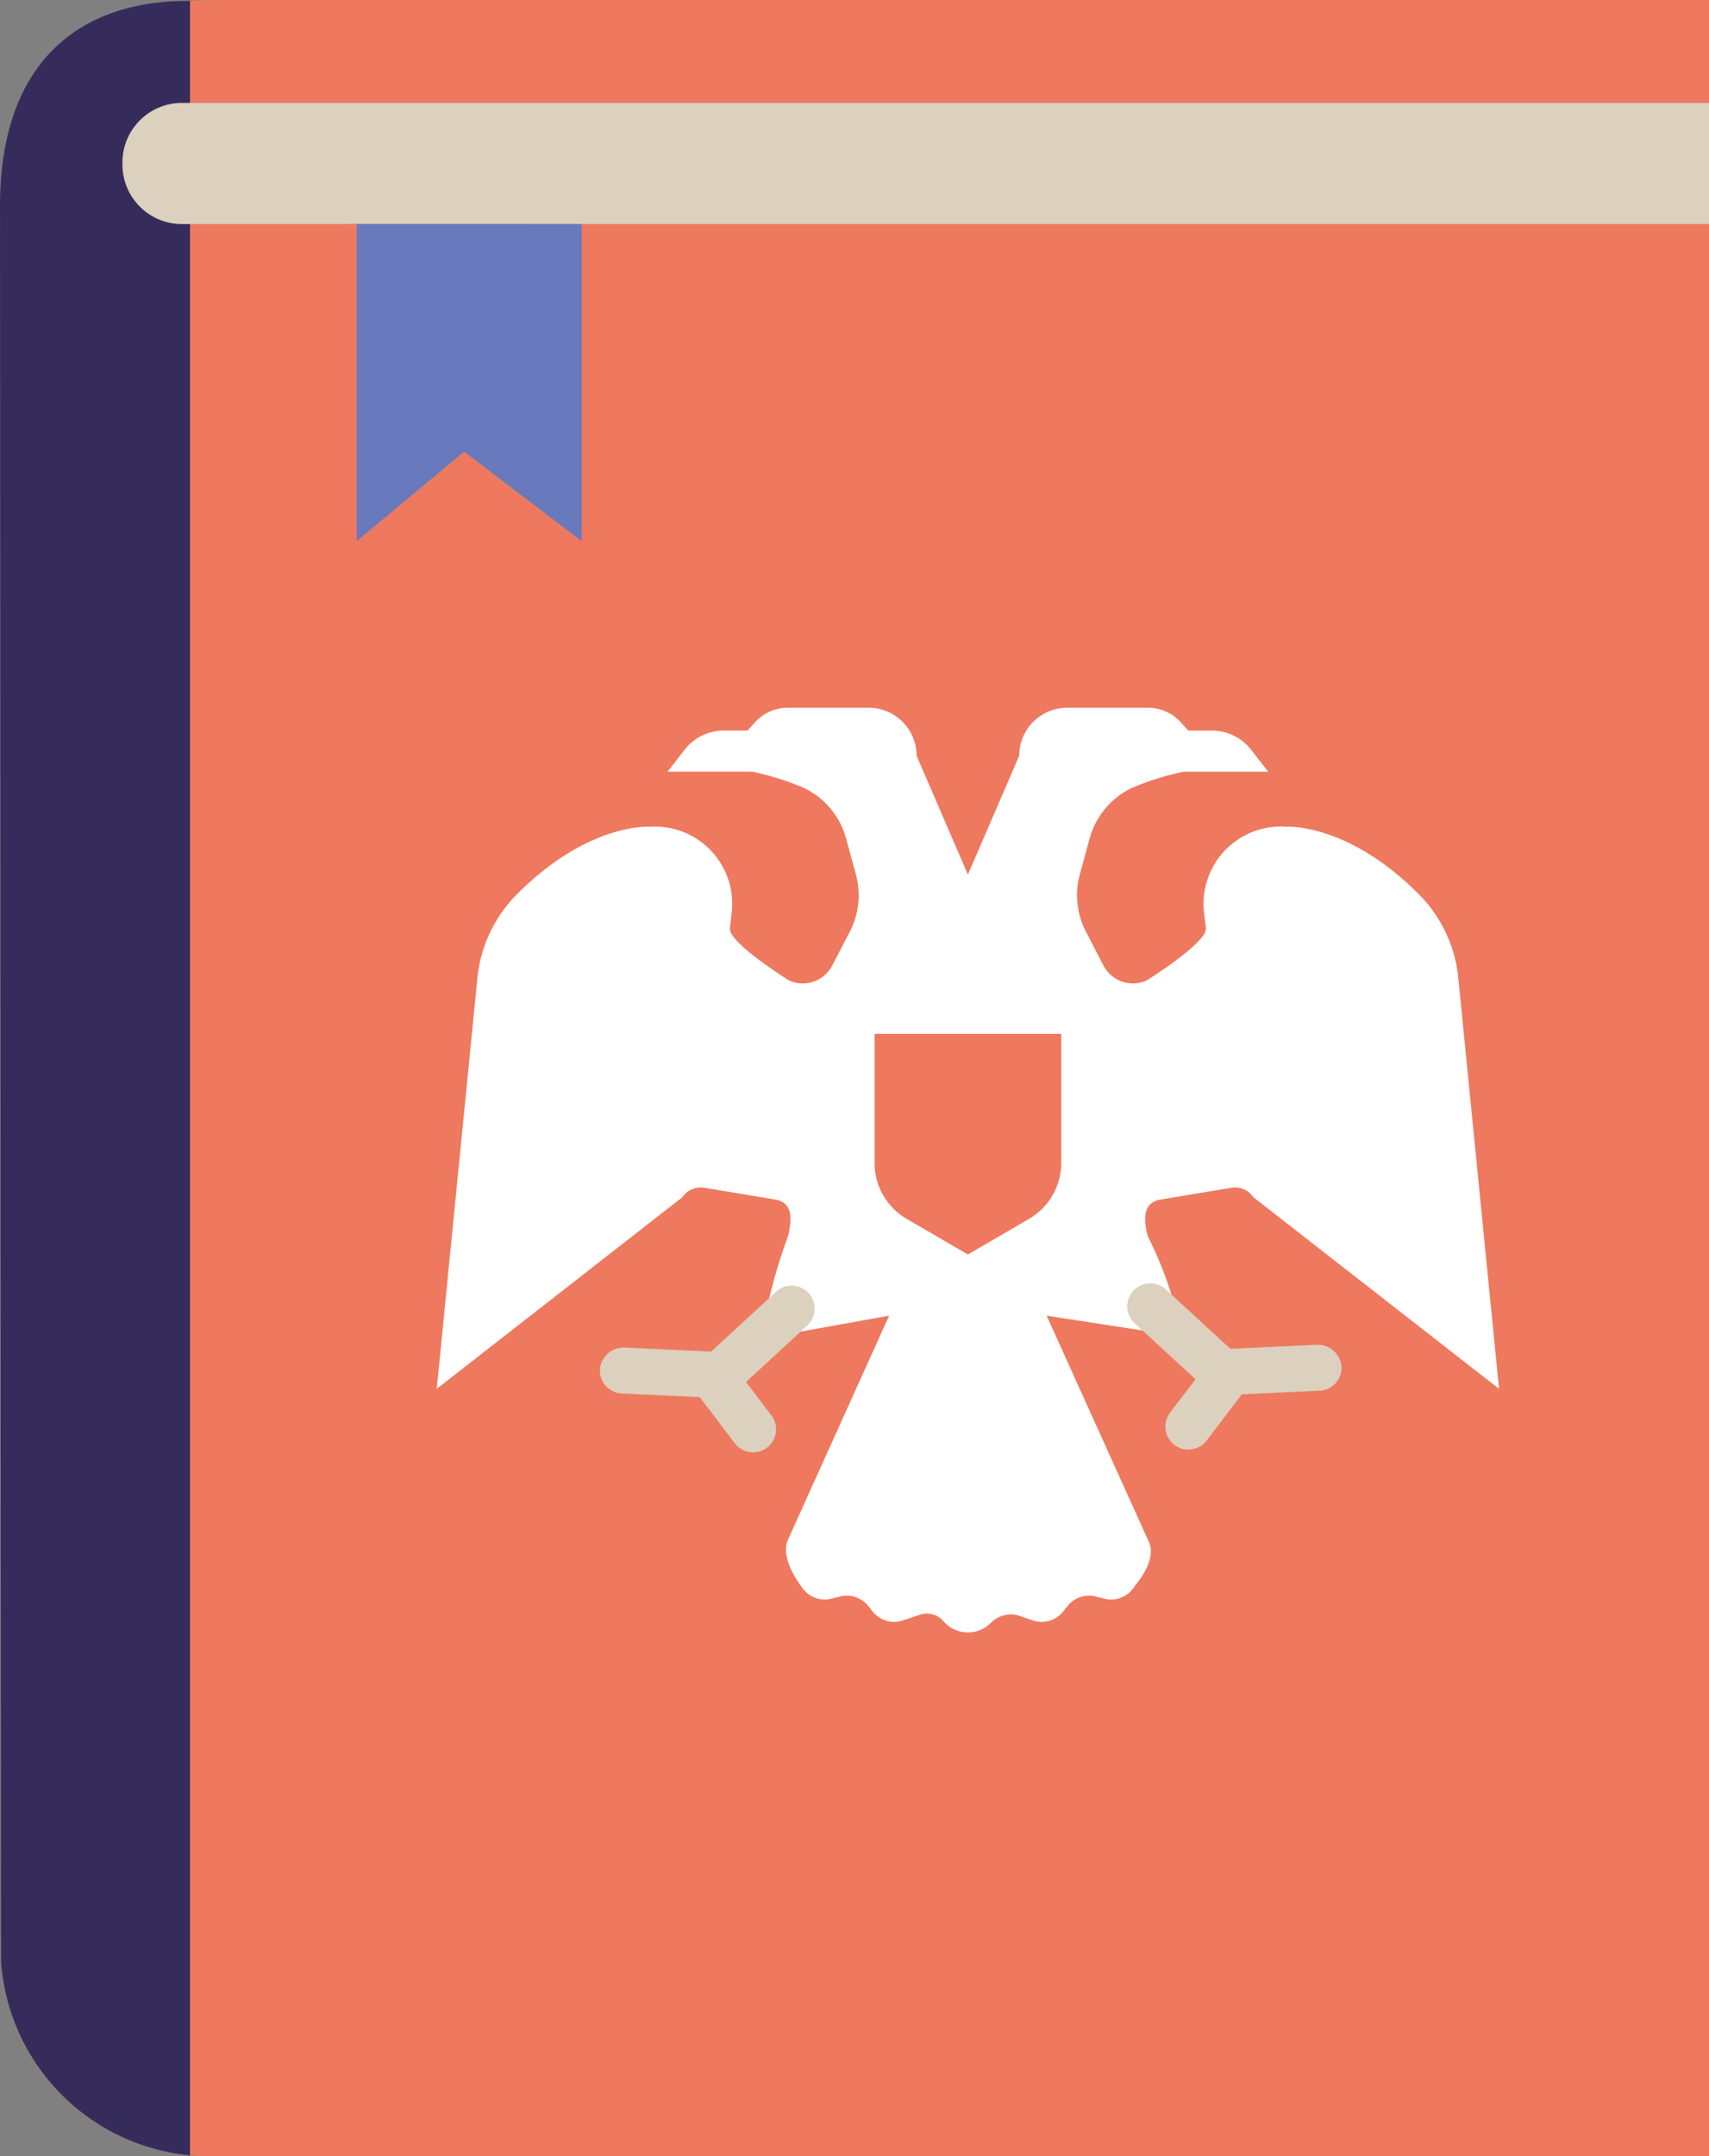 <svg xmlns="http://www.w3.org/2000/svg" viewBox="0 0 61.867 78.036"><rect x="0" y="0" width="61.867" height="78.036" fill="#808080" stroke="none"/><title>prinsiples-const</title><path d="M7.521,0A7.577,7.577,0,0,0,0,7.45L.035,70.955a7.566,7.566,0,0,0,7.486,7.081H61.867V0Z" style="fill:#ee795e"/><path d="M6.88.034C2.846,0,0,2.28,0,7.45L.035,70.955A7.581,7.581,0,0,0,6.88,78.004Z" style="fill:#362c5c"/><path d="M6.548,8.109A2.153,2.153,0,0,1,4.433,5.918,2.154,2.154,0,0,1,6.548,3.725H61.867V8.109Z" style="fill:#dbd1be"/><rect x="12.556" y="8.109" width="6.513" height="2.942" style="fill:#ee795e"/><polygon points="21.056 19.584 16.801 16.345 12.914 19.584 12.914 8.109 21.056 8.109 21.056 19.584" style="fill:#687abd"/><path d="M52.787,35.342a4.977,4.977,0,0,0-1.476-3.029c-2.553-2.543-4.756-2.394-4.756-2.394a2.8,2.8,0,0,0-2.967,3.13l.067.54c.061.52-2.145,1.894-2.145,1.894a1.202,1.202,0,0,1-1.562-.54l-.635-1.222a2.864,2.864,0,0,1-.222-2.076l.354-1.298A2.862,2.862,0,0,1,40.966,28.52a9.768,9.768,0,0,1,1.879-.591H45.91l-.62-.797a1.791,1.791,0,0,0-1.413-.691h-.861L42.75,26.146a1.604,1.604,0,0,0-1.195-.533H38.632a1.738,1.738,0,0,0-1.737,1.738l-1.856,4.301L33.182,27.351a1.738,1.738,0,0,0-1.737-1.738H28.521a1.604,1.604,0,0,0-1.195.533l-.266.294h-.861a1.794,1.794,0,0,0-1.414.691l-.619.797h3.065a9.78,9.78,0,0,1,1.88.591A2.865,2.865,0,0,1,30.63,30.348l.354,1.298a2.87,2.87,0,0,1-.223,2.076l-.635,1.222a1.201,1.201,0,0,1-1.561.54s-2.207-1.373-2.144-1.894l.066-.54a2.8,2.8,0,0,0-2.967-3.13s-2.203-.149-4.756,2.394a4.982,4.982,0,0,0-1.476,3.029l-1.478,14.92,8.891-6.934a.809.809,0,0,1,.802-.343l2.545.424c.619.103.647.619.48,1.321a20.52,20.52,0,0,0-.721,2.417,1.608,1.608,0,0,0,1.01,1.074l3.37-.607L28.514,55.747c-.278.688.486,1.652.486,1.652a.994.994,0,0,0,1.096.458l.316-.079a.994.994,0,0,1,1.018.343l.161.202a.993.993,0,0,0,1.09.322l.602-.201a.795.795,0,0,1,.89.252,1.172,1.172,0,0,0,1.732,0,1.052,1.052,0,0,1,.89-.252l.602.201a.993.993,0,0,0,1.09-.322l.161-.202a.994.994,0,0,1,1.018-.343l.317.079a.992.992,0,0,0,1.095-.458s.87-.965.487-1.652l-3.676-8.132,3.477.535a1.933,1.933,0,0,0,1.06-1.232,13.736,13.736,0,0,0-.878-2.187c-.176-.69-.139-1.218.48-1.321l2.545-.424a.809.809,0,0,1,.802.343l8.892,6.934Z" style="fill:#fff"/><path d="M27.264,52.562a.83.83,0,0,1-.665-.329l-1.835-2.417,3.313-3.051A.833.833,0,1,1,29.205,47.99l-2.198,2.025.919,1.21a.834.834,0,0,1-.662,1.337Z" style="fill:#dbd1be"/><line x1="25.668" y1="49.745" x2="22.549" y2="49.601" style="fill:#dbd1be"/><path d="M25.669,50.578l-.04-.001-3.119-.145a.831.831,0,0,1-.792-.87.866.866,0,0,1,.87-.795l3.118.146a.833.833,0,0,1-.037,1.665Z" style="fill:#dbd1be"/><path d="M43.019,52.462a.824.824,0,0,1-.503-.17.834.834,0,0,1-.16-1.167l.922-1.21L41.076,47.89a.833.833,0,1,1,1.129-1.226L45.52,49.716l-1.836,2.417A.839.839,0,0,1,43.019,52.462Z" style="fill:#dbd1be"/><line x1="44.613" y1="49.645" x2="47.733" y2="49.5" style="fill:#dbd1be"/><path d="M44.613,50.477a.833.833,0,0,1-.037-1.665l3.118-.145a.863.863,0,0,1,.87.793.83.83,0,0,1-.793.87l-3.119.146Z" style="fill:#dbd1be"/><path d="M37.252,44.112l-2.214,1.289-2.215-1.289a2.343,2.343,0,0,1-1.163-2.025V37.417H38.417v4.669A2.343,2.343,0,0,1,37.252,44.112Z" style="fill:#ee795e"/></svg>